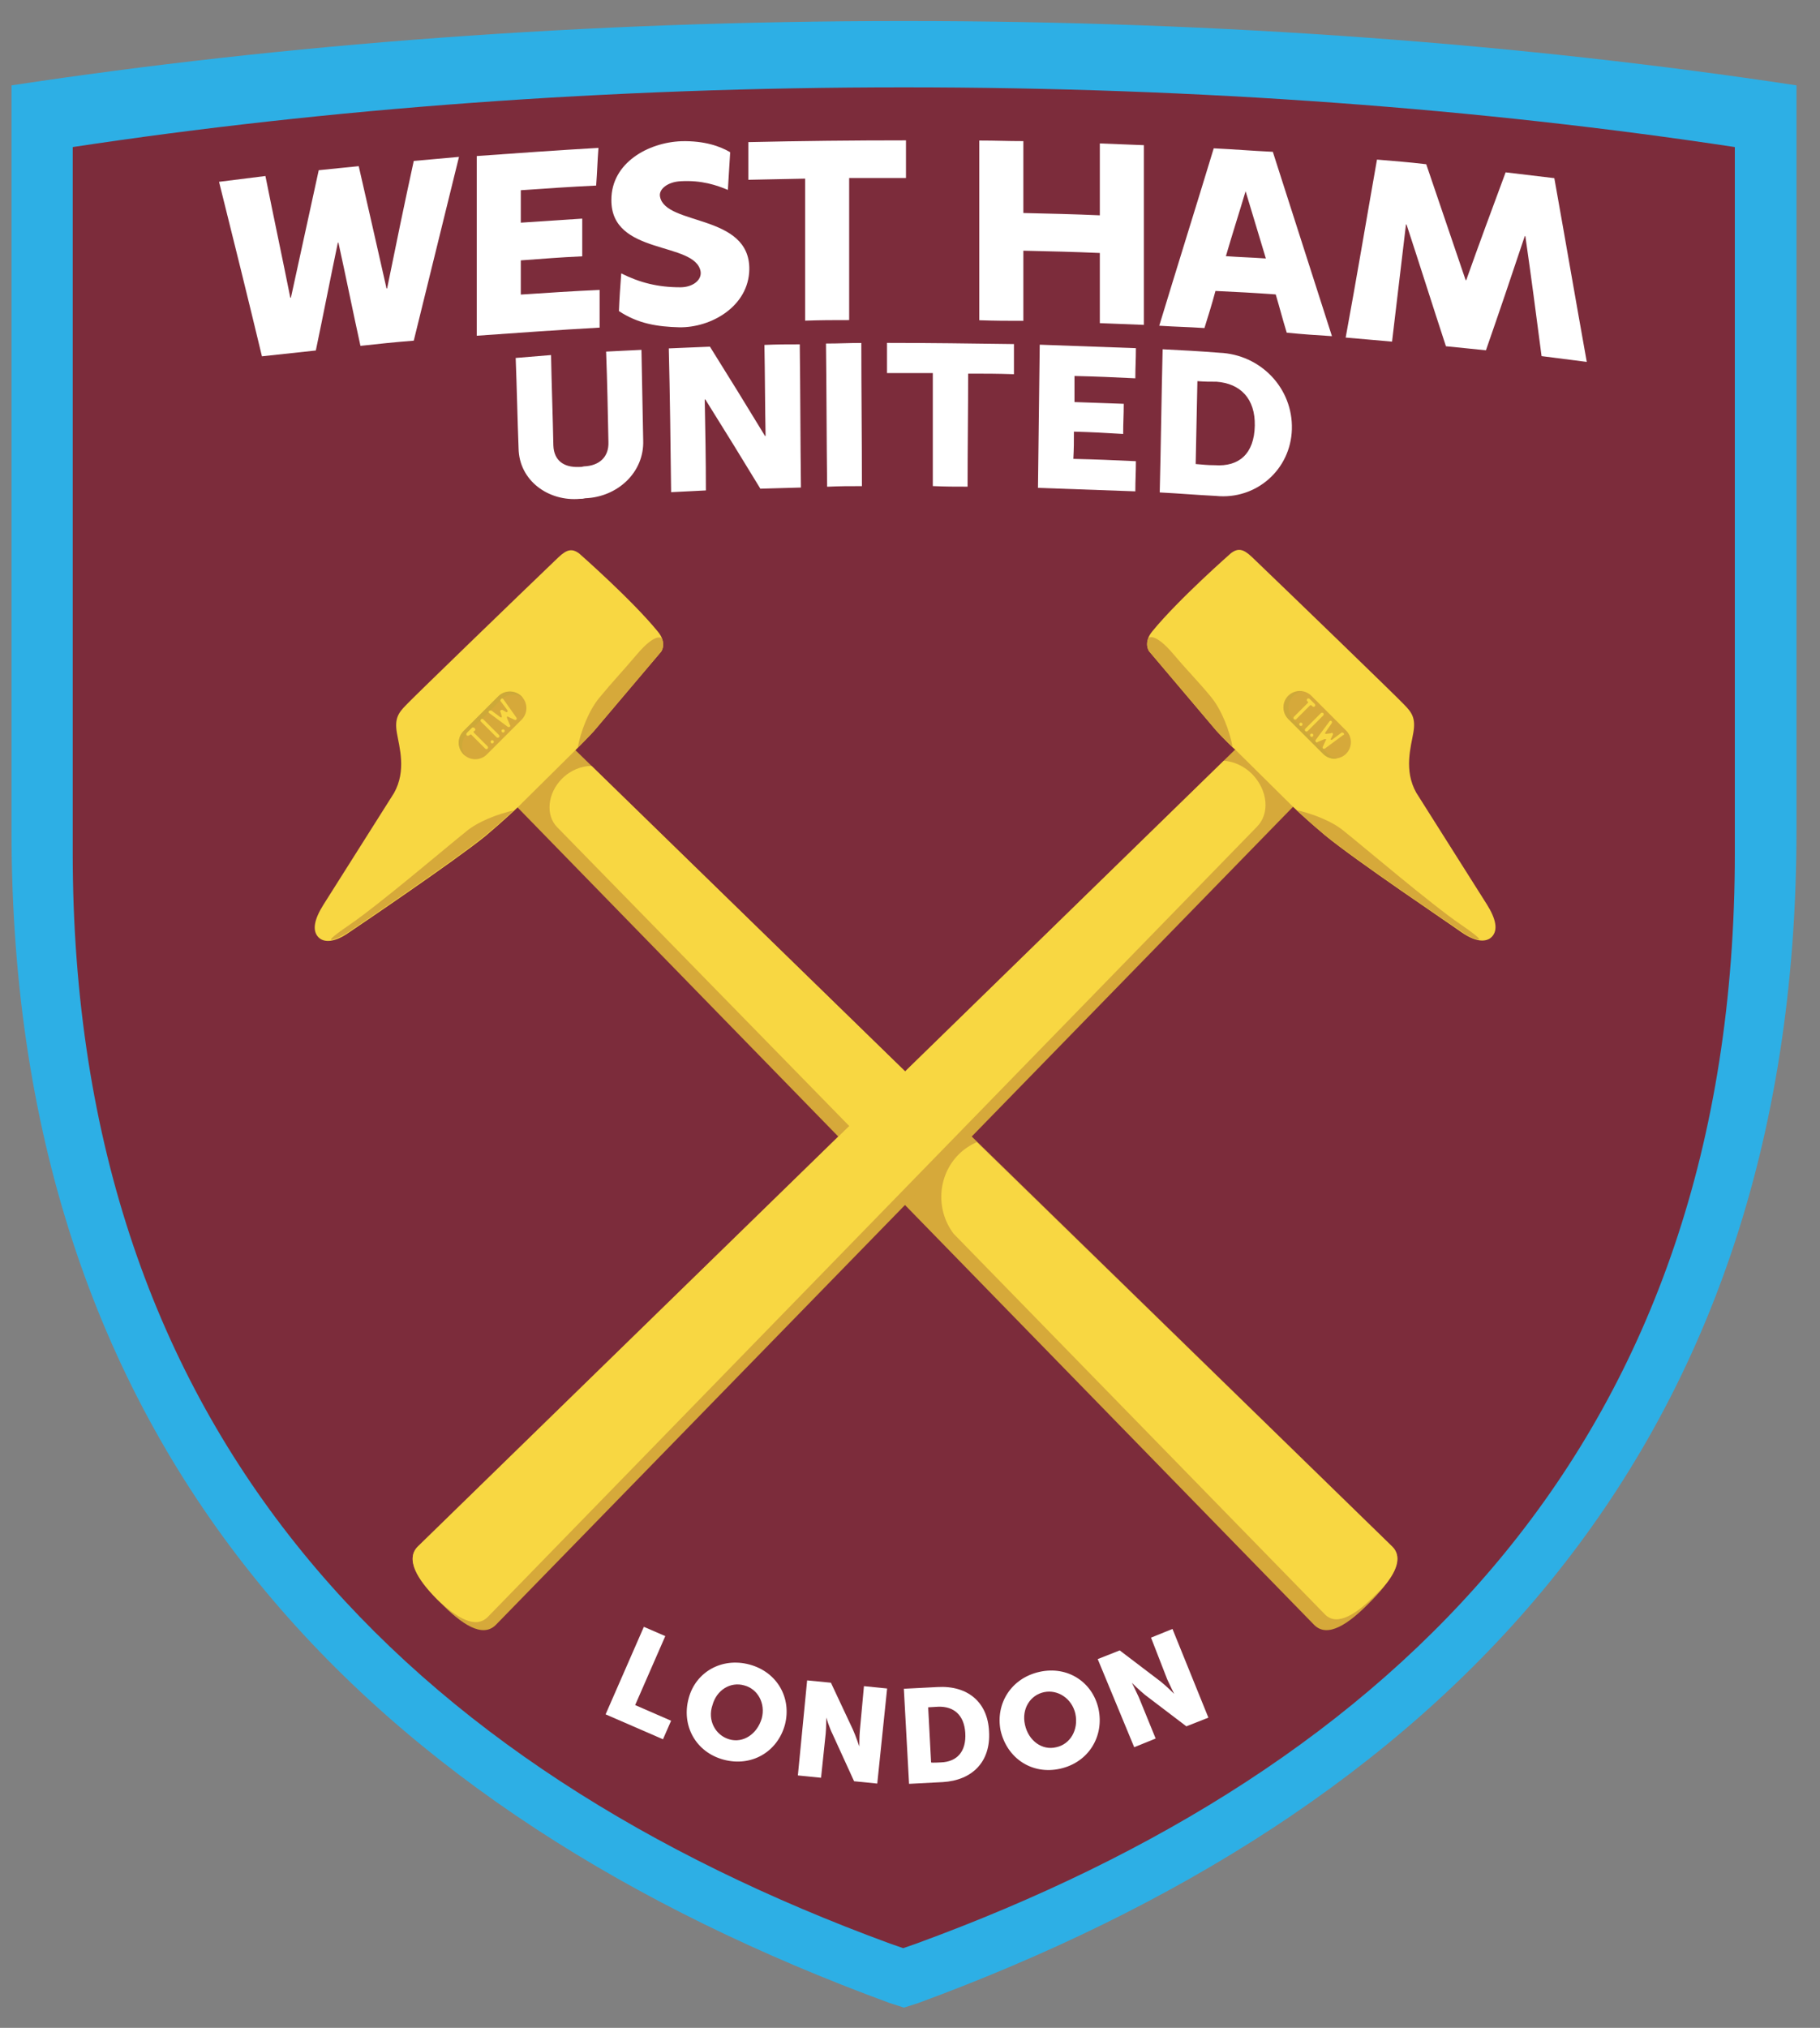 <svg width="79" height="88" viewBox="0 0 79 88" fill="none" xmlns="http://www.w3.org/2000/svg">
<rect x="0" y="0" width="79" height="88" fill="#808080" stroke="none"/>
<g clip-path="url(#clip0_6119_1638)">
<mask id="mask0_6119_1638" style="mask-type:luminance" maskUnits="userSpaceOnUse" x="-94" y="-91" width="266" height="266">
<path d="M-93.338 174.646H171.403V-90.094H-93.338V174.646Z" fill="white"/>
</mask>
<g mask="url(#mask0_6119_1638)">
<path d="M77.979 3.705C66.206 1.918 53.075 0.912 39.239 0.912C25.403 0.912 12.272 1.918 0.499 3.705V36.055C0.499 63.374 16.347 78.745 38.61 86.92L39.239 87.122L39.868 86.92C62.131 78.719 77.979 63.349 77.979 36.03V3.705Z" fill="#2DAFE5"/>
<path d="M75.303 6.382C64.335 4.721 52.135 3.79 39.23 3.79C26.35 3.79 14.124 4.721 3.156 6.382V36.996C3.156 62.429 17.922 76.743 38.626 84.34L39.204 84.541L39.783 84.34C60.562 76.743 75.303 62.454 75.303 37.022V6.382Z" fill="#7C2C3B"/>
<path d="M57.044 70.514C57.622 71.093 58.528 70.489 59.459 69.534C60.389 68.603 60.993 67.672 60.44 67.118L24.668 32.252C24.089 31.674 23.083 31.774 22.379 32.454C21.699 33.133 21.599 34.164 22.177 34.743L57.044 70.514Z" fill="#D6A93A"/>
<path d="M25.779 31.726L28.698 28.279C28.698 28.279 28.974 27.902 28.547 27.399C27.415 26.015 25.151 24.028 25.151 24.028C24.824 23.776 24.597 23.852 24.245 24.179C22.459 25.889 17.906 30.292 17.629 30.593C17.277 30.946 17.126 31.197 17.227 31.801C17.327 32.405 17.654 33.436 17.101 34.417L14.032 39.272C13.654 39.876 13.528 40.379 13.83 40.681C13.981 40.832 14.384 41.008 15.164 40.455C15.541 40.203 19.742 37.36 21.075 36.279C21.855 35.625 22.459 35.046 22.459 35.046L24.974 32.556C24.974 32.556 25.503 32.027 25.779 31.726Z" fill="#F8D742"/>
<path d="M15.183 40.124C14.302 40.728 14.302 40.803 14.428 40.778C14.629 40.728 14.856 40.627 15.158 40.426C15.535 40.174 19.736 37.332 21.069 36.25C21.622 35.797 22.075 35.37 22.302 35.168C21.622 35.319 20.742 35.646 20.214 36.099C19.484 36.678 16.44 39.269 15.183 40.124Z" fill="#D6A93A"/>
<path d="M25.779 31.724L28.697 28.277C28.697 28.277 28.873 28.051 28.722 27.699C28.722 27.699 28.471 27.422 27.641 28.403C26.936 29.233 26.609 29.56 26.006 30.29C25.553 30.843 25.201 31.749 25.075 32.453C25.251 32.277 25.578 31.95 25.779 31.724Z" fill="#D6A93A"/>
<path d="M21.521 70.514C20.942 71.093 20.037 70.489 19.106 69.534C18.175 68.603 17.572 67.672 18.125 67.118L53.897 32.252C54.475 31.674 55.481 31.774 56.186 32.454C56.865 33.133 56.966 34.164 56.387 34.743L21.521 70.514Z" fill="#D6A93A"/>
<path d="M21.172 70.17L54.554 35.883C55.133 35.304 55.032 34.298 54.353 33.593C54.001 33.241 53.548 33.04 53.12 33.015L18.153 67.101C17.575 67.655 18.103 68.535 18.983 69.415C19.839 70.221 20.644 70.698 21.172 70.17Z" fill="#F8D742"/>
<path d="M52.797 31.709L49.879 28.262C49.879 28.262 49.603 27.885 50.03 27.382C51.162 25.998 53.426 24.011 53.426 24.011C53.753 23.759 53.98 23.835 54.332 24.162C56.118 25.873 60.671 30.275 60.948 30.577C61.3 30.929 61.451 31.18 61.35 31.784C61.25 32.388 60.923 33.419 61.476 34.401L64.545 39.255C64.923 39.859 65.048 40.362 64.746 40.664C64.596 40.815 64.193 40.991 63.413 40.438C63.036 40.161 58.835 37.344 57.502 36.237C56.722 35.583 56.118 35.004 56.118 35.004L53.602 32.514C53.602 32.539 53.074 32.011 52.797 31.709Z" fill="#F8D742"/>
<path d="M63.392 40.11C64.272 40.713 64.272 40.789 64.146 40.764C63.945 40.739 63.719 40.638 63.417 40.411C63.039 40.16 58.838 37.317 57.505 36.236C56.952 35.783 56.499 35.355 56.273 35.154C56.952 35.305 57.832 35.632 58.36 36.085C59.09 36.663 62.134 39.254 63.392 40.11Z" fill="#D6A93A"/>
<path d="M52.798 31.711L49.88 28.264C49.88 28.264 49.704 28.038 49.855 27.686C49.855 27.686 50.106 27.409 50.937 28.39C51.641 29.22 51.993 29.547 52.572 30.252C53.025 30.805 53.377 31.711 53.502 32.415C53.326 32.264 52.999 31.937 52.798 31.711Z" fill="#D6A93A"/>
<path d="M58.43 32.709C58.153 32.986 57.7 32.986 57.424 32.709L55.914 31.2C55.638 30.923 55.638 30.47 55.914 30.193C56.191 29.917 56.644 29.917 56.921 30.193L58.43 31.703C58.707 31.979 58.707 32.432 58.43 32.709Z" fill="#D6A93A"/>
<path d="M56.135 31.209C55.858 30.933 55.858 30.48 56.135 30.203C56.235 30.102 56.386 30.027 56.537 30.002C56.311 29.977 56.109 30.052 55.933 30.203C55.657 30.48 55.657 30.933 55.933 31.209L57.443 32.719C57.619 32.895 57.82 32.945 58.047 32.92C57.895 32.895 57.745 32.819 57.644 32.719L56.135 31.209Z" fill="#CDA938"/>
<path d="M56.793 31.759C56.768 31.784 56.718 31.784 56.693 31.759C56.667 31.734 56.667 31.683 56.693 31.658L57.372 30.979C57.397 30.954 57.447 30.954 57.472 30.979C57.497 31.004 57.497 31.055 57.472 31.08L56.793 31.759Z" fill="#D6A93A"/>
<path d="M57.022 31.986C56.997 32.011 56.947 32.011 56.922 31.986C56.896 31.961 56.896 31.91 56.922 31.885C56.947 31.86 56.997 31.86 57.022 31.885C57.047 31.91 57.047 31.961 57.022 31.986Z" fill="#D6A93A"/>
<path d="M56.549 31.515C56.524 31.541 56.474 31.541 56.449 31.515C56.424 31.49 56.424 31.44 56.449 31.415C56.474 31.39 56.524 31.39 56.549 31.415C56.575 31.44 56.575 31.49 56.549 31.515Z" fill="#D6A93A"/>
<path d="M57.104 30.587L56.877 30.36C56.852 30.335 56.802 30.335 56.777 30.36C56.752 30.386 56.752 30.436 56.777 30.461L56.802 30.486C56.827 30.511 56.827 30.511 56.802 30.537L56.198 31.14C56.173 31.165 56.173 31.216 56.198 31.241C56.224 31.266 56.274 31.266 56.299 31.241L56.903 30.637H56.953L57.003 30.688C57.029 30.713 57.079 30.713 57.104 30.688C57.129 30.662 57.129 30.612 57.104 30.587Z" fill="#D6A93A"/>
<path d="M58.361 31.854C58.336 31.829 58.285 31.804 58.26 31.829L57.858 32.131C57.832 32.156 57.807 32.131 57.807 32.131C57.782 32.106 57.782 32.106 57.807 32.081L57.883 31.93C57.908 31.905 57.883 31.88 57.883 31.854C57.858 31.829 57.832 31.829 57.807 31.854L57.606 31.88H57.556V31.829L57.832 31.427C57.858 31.402 57.858 31.351 57.832 31.326C57.807 31.301 57.757 31.301 57.732 31.351L57.153 32.131C57.128 32.156 57.128 32.207 57.153 32.232C57.178 32.257 57.203 32.257 57.229 32.232L57.531 32.106H57.581C57.606 32.131 57.606 32.131 57.581 32.156L57.455 32.433C57.43 32.458 57.455 32.483 57.455 32.508C57.48 32.534 57.531 32.534 57.556 32.508L58.336 31.93C58.386 31.93 58.386 31.88 58.361 31.854Z" fill="#D6A93A"/>
<path d="M25.677 33.238C25.25 33.238 24.772 33.414 24.395 33.792C23.766 34.421 23.665 35.377 24.193 35.905L38.507 50.546L40.947 48.105L25.677 33.238Z" fill="#F8D742"/>
<path d="M60.435 67.121L42.398 49.562C42.121 49.688 41.845 49.864 41.618 50.091C40.688 51.021 40.612 52.506 41.392 53.537L57.517 70.064C58.045 70.593 58.9 70.039 59.756 69.159C59.932 69.008 60.058 68.857 60.183 68.706C60.661 68.102 60.837 67.524 60.435 67.121Z" fill="#F8D742"/>
<path d="M56.76 31.726C56.734 31.751 56.684 31.751 56.659 31.726C56.634 31.7 56.634 31.65 56.659 31.625L57.338 30.946C57.363 30.921 57.414 30.921 57.439 30.946C57.464 30.971 57.464 31.021 57.439 31.046L56.76 31.726Z" fill="#F8D742"/>
<path d="M56.986 31.955C56.961 31.98 56.911 31.98 56.886 31.955C56.861 31.93 56.861 31.879 56.886 31.854C56.911 31.829 56.961 31.829 56.986 31.854C57.012 31.879 57.012 31.93 56.986 31.955Z" fill="#F8D742"/>
<path d="M56.518 31.482C56.493 31.507 56.443 31.507 56.418 31.482C56.393 31.457 56.393 31.407 56.418 31.381C56.443 31.356 56.493 31.356 56.518 31.381C56.544 31.407 56.544 31.457 56.518 31.482Z" fill="#F8D742"/>
<path d="M57.071 30.553L56.844 30.327C56.819 30.302 56.769 30.302 56.743 30.327C56.718 30.352 56.718 30.403 56.743 30.428L56.769 30.453C56.794 30.478 56.794 30.478 56.769 30.503L56.165 31.107C56.14 31.132 56.14 31.182 56.165 31.208C56.19 31.233 56.24 31.233 56.266 31.208L56.869 30.604H56.919L56.97 30.654C56.995 30.679 57.045 30.679 57.071 30.654C57.096 30.629 57.096 30.579 57.071 30.553Z" fill="#F8D742"/>
<path d="M58.327 31.821C58.302 31.796 58.252 31.771 58.227 31.796L57.824 32.098C57.799 32.123 57.774 32.098 57.774 32.098C57.749 32.098 57.749 32.073 57.774 32.047L57.849 31.897C57.874 31.871 57.849 31.846 57.849 31.821C57.824 31.796 57.799 31.796 57.774 31.821L57.572 31.846H57.522V31.796L57.799 31.393C57.824 31.368 57.824 31.318 57.799 31.293C57.774 31.268 57.723 31.268 57.698 31.318L57.12 32.098C57.094 32.123 57.094 32.173 57.12 32.198C57.145 32.224 57.17 32.224 57.195 32.198L57.497 32.073H57.547C57.572 32.098 57.572 32.098 57.547 32.123L57.422 32.4C57.396 32.425 57.422 32.45 57.422 32.475C57.447 32.5 57.497 32.5 57.522 32.475L58.302 31.897C58.352 31.897 58.352 31.846 58.327 31.821Z" fill="#F8D742"/>
<path d="M22.642 30.224C22.918 30.501 22.918 30.954 22.642 31.231L21.132 32.74C20.855 33.017 20.403 33.017 20.126 32.74C19.849 32.463 19.849 32.011 20.126 31.734L21.635 30.224C21.912 29.948 22.365 29.948 22.642 30.224Z" fill="#D6A93A"/>
<path d="M20.27 31.85L21.779 30.34C22.031 30.089 22.433 30.089 22.71 30.29L22.634 30.215C22.358 29.938 21.905 29.938 21.628 30.215L20.119 31.724C19.842 32.001 19.842 32.453 20.119 32.73C20.144 32.755 20.169 32.78 20.194 32.78C19.993 32.504 20.018 32.101 20.27 31.85Z" fill="#CDA938"/>
<path d="M21.658 31.969C21.683 31.994 21.683 32.044 21.658 32.069C21.633 32.094 21.582 32.094 21.557 32.069L20.878 31.39C20.853 31.365 20.853 31.315 20.878 31.289C20.903 31.264 20.953 31.264 20.979 31.289L21.658 31.969Z" fill="#D6A93A"/>
<path d="M21.888 31.744C21.913 31.769 21.913 31.82 21.888 31.845C21.863 31.87 21.813 31.87 21.787 31.845C21.762 31.82 21.762 31.769 21.787 31.744C21.813 31.719 21.863 31.719 21.888 31.744Z" fill="#D6A93A"/>
<path d="M21.415 32.215C21.441 32.24 21.441 32.29 21.415 32.315C21.39 32.34 21.34 32.34 21.315 32.315C21.29 32.29 21.29 32.24 21.315 32.215C21.34 32.189 21.39 32.189 21.415 32.215Z" fill="#D6A93A"/>
<path d="M20.486 31.66L20.26 31.887C20.234 31.912 20.234 31.962 20.26 31.987C20.285 32.012 20.335 32.012 20.36 31.987L20.41 31.962C20.436 31.937 20.436 31.937 20.461 31.962L21.065 32.566C21.09 32.591 21.14 32.591 21.165 32.566C21.19 32.541 21.19 32.49 21.165 32.465L20.561 31.861V31.811L20.612 31.786C20.637 31.761 20.637 31.71 20.612 31.685C20.561 31.635 20.511 31.635 20.486 31.66Z" fill="#D6A93A"/>
<path d="M21.755 30.404C21.73 30.429 21.704 30.479 21.73 30.504L22.032 30.907V30.957C22.006 30.982 21.981 30.982 21.981 30.982L21.805 30.881C21.78 30.881 21.755 30.881 21.73 30.907C21.704 30.932 21.704 30.957 21.73 30.982L21.78 31.158V31.209H21.73L21.327 30.932C21.302 30.907 21.252 30.907 21.227 30.932C21.201 30.957 21.201 31.007 21.252 31.032L22.032 31.611C22.057 31.636 22.107 31.636 22.132 31.611C22.157 31.586 22.157 31.561 22.132 31.535L22.006 31.234V31.183C22.032 31.158 22.032 31.158 22.057 31.183L22.333 31.309C22.358 31.334 22.384 31.309 22.409 31.309C22.434 31.284 22.434 31.234 22.409 31.209L21.855 30.429C21.83 30.378 21.78 30.378 21.755 30.404Z" fill="#D6A93A"/>
<path d="M21.658 31.895C21.683 31.92 21.683 31.97 21.658 31.995C21.633 32.02 21.582 32.02 21.557 31.995L20.878 31.316C20.853 31.291 20.853 31.241 20.878 31.215C20.903 31.19 20.953 31.19 20.979 31.215L21.658 31.895Z" fill="#F8D742"/>
<path d="M21.888 31.668C21.913 31.693 21.913 31.743 21.888 31.768C21.863 31.794 21.813 31.794 21.787 31.768C21.762 31.743 21.762 31.693 21.787 31.668C21.813 31.643 21.863 31.643 21.888 31.668Z" fill="#F8D742"/>
<path d="M21.415 32.141C21.441 32.166 21.441 32.216 21.415 32.241C21.39 32.266 21.34 32.266 21.315 32.241C21.29 32.216 21.29 32.166 21.315 32.141C21.34 32.115 21.39 32.115 21.415 32.141Z" fill="#F8D742"/>
<path d="M20.486 31.584L20.26 31.81C20.234 31.835 20.234 31.886 20.26 31.911C20.285 31.936 20.335 31.936 20.36 31.911L20.41 31.886C20.436 31.86 20.436 31.86 20.461 31.886L21.065 32.489C21.09 32.515 21.14 32.515 21.165 32.489C21.19 32.464 21.19 32.414 21.165 32.389L20.561 31.785V31.735L20.612 31.71C20.637 31.684 20.637 31.634 20.612 31.609C20.561 31.559 20.511 31.559 20.486 31.584Z" fill="#F8D742"/>
<path d="M21.755 30.327C21.73 30.352 21.704 30.403 21.73 30.428L22.032 30.831V30.881C22.006 30.906 21.981 30.906 21.981 30.906L21.805 30.805C21.78 30.805 21.755 30.805 21.73 30.831C21.704 30.856 21.704 30.881 21.73 30.906L21.78 31.082V31.132H21.73L21.327 30.831C21.302 30.831 21.252 30.831 21.227 30.856C21.201 30.881 21.201 30.931 21.252 30.956L22.032 31.535C22.057 31.56 22.107 31.56 22.132 31.535C22.157 31.51 22.157 31.485 22.132 31.459L22.006 31.157V31.107C22.032 31.082 22.032 31.082 22.057 31.107L22.333 31.233C22.358 31.258 22.384 31.233 22.409 31.233C22.434 31.208 22.434 31.157 22.409 31.132L21.855 30.352C21.83 30.302 21.78 30.302 21.755 30.327Z" fill="#F8D742"/>
<path d="M25.177 21.647C23.818 21.773 22.535 20.867 22.51 19.459C22.46 18.15 22.435 16.842 22.384 15.534C22.988 15.484 23.315 15.459 23.919 15.408C23.944 16.716 23.994 18.025 24.02 19.333C24.045 19.987 24.473 20.289 25.127 20.264C25.227 20.264 25.252 20.264 25.353 20.238C26.007 20.213 26.435 19.836 26.41 19.182C26.384 17.874 26.359 16.566 26.309 15.258C26.913 15.232 27.24 15.207 27.843 15.182L27.919 19.106C27.969 20.515 26.787 21.572 25.403 21.622C25.303 21.647 25.277 21.647 25.177 21.647Z" fill="white"/>
<path d="M29.03 15.119C29.735 15.094 30.112 15.069 30.816 15.044C31.621 16.327 32.426 17.635 33.206 18.918H33.231C33.206 17.61 33.206 16.276 33.181 14.968C33.785 14.943 34.112 14.943 34.715 14.943C34.741 17.006 34.741 19.094 34.766 21.157C34.062 21.182 33.709 21.182 33.005 21.207C32.225 19.924 31.42 18.616 30.615 17.333H30.59C30.615 18.641 30.64 19.974 30.64 21.282C30.037 21.308 29.735 21.333 29.131 21.358C29.106 19.27 29.081 17.182 29.03 15.119Z" fill="white"/>
<path d="M35.853 14.908C36.456 14.908 36.784 14.883 37.387 14.883C37.387 16.946 37.413 19.034 37.413 21.096C36.809 21.096 36.507 21.096 35.903 21.122C35.878 19.059 35.878 16.971 35.853 14.908Z" fill="white"/>
<path d="M40.49 16.189H38.502V14.88C40.339 14.88 42.175 14.906 44.012 14.931V16.239C43.232 16.214 42.829 16.214 42.024 16.214C42.024 17.849 41.999 19.484 41.999 21.119C41.395 21.119 41.093 21.119 40.49 21.094V16.189Z" fill="white"/>
<path d="M45.131 14.958C46.514 15.008 47.898 15.058 49.306 15.109C49.306 15.637 49.281 15.889 49.281 16.417C48.225 16.366 47.697 16.341 46.64 16.316V17.448C47.495 17.473 47.923 17.498 48.778 17.524C48.778 18.052 48.753 18.303 48.753 18.832C47.898 18.781 47.47 18.756 46.615 18.731C46.615 19.209 46.615 19.435 46.59 19.913C47.671 19.939 48.225 19.964 49.306 20.014C49.306 20.542 49.281 20.794 49.281 21.322C47.898 21.272 46.489 21.221 45.055 21.171L45.131 14.958Z" fill="white"/>
<path d="M50.466 15.157C51.447 15.207 51.95 15.232 52.931 15.308C54.718 15.383 56.126 16.842 56.076 18.628C56.026 20.389 54.516 21.697 52.781 21.521C51.799 21.471 51.321 21.421 50.34 21.37C50.391 19.307 50.416 17.219 50.466 15.157ZM52.73 20.188C53.787 20.263 54.441 19.685 54.466 18.477C54.491 17.295 53.837 16.641 52.806 16.565C52.479 16.565 52.328 16.565 51.975 16.54C51.95 17.748 51.925 18.955 51.9 20.137C52.227 20.163 52.403 20.188 52.73 20.188Z" fill="white"/>
<path d="M9.508 7.89L11.521 7.638C11.873 9.399 12.25 11.16 12.602 12.921H12.627C13.03 11.085 13.432 9.223 13.835 7.387C14.514 7.311 14.866 7.286 15.571 7.211C15.973 8.971 16.376 10.732 16.778 12.518H16.803C17.181 10.657 17.558 8.821 17.96 6.984C18.74 6.909 19.143 6.883 19.923 6.808C19.269 9.475 18.614 12.116 17.96 14.783C17.03 14.858 16.577 14.908 15.646 15.009C15.319 13.525 15.017 12.015 14.69 10.531H14.665C14.338 12.091 14.036 13.65 13.709 15.21C12.778 15.311 12.3 15.361 11.37 15.462C10.766 12.946 10.137 10.405 9.508 7.89Z" fill="white"/>
<path d="M59.77 6.926C60.625 7.001 61.053 7.026 61.908 7.127C62.487 8.812 63.04 10.473 63.619 12.158H63.644C64.197 10.598 64.776 9.039 65.354 7.479C66.21 7.58 66.637 7.63 67.468 7.731C67.945 10.397 68.398 13.039 68.876 15.705C68.096 15.604 67.694 15.554 66.914 15.454C66.688 13.718 66.461 11.982 66.21 10.246H66.185C65.631 11.906 65.078 13.542 64.499 15.202C63.82 15.127 63.468 15.101 62.763 15.026C62.185 13.265 61.631 11.504 61.053 9.743H61.028C60.826 11.429 60.625 13.114 60.424 14.825C59.619 14.749 59.216 14.724 58.411 14.649C58.889 12.057 59.317 9.492 59.77 6.926Z" fill="white"/>
<path d="M20.694 6.771C22.455 6.645 24.216 6.519 25.977 6.418C25.927 7.072 25.927 7.399 25.877 8.053C24.795 8.104 23.688 8.179 22.606 8.255V9.663C23.663 9.588 24.216 9.563 25.273 9.487V11.123C24.216 11.173 23.663 11.223 22.606 11.299V12.783C23.738 12.707 24.895 12.632 26.027 12.582V14.217C24.241 14.317 22.48 14.443 20.694 14.569V6.771Z" fill="white"/>
<path d="M34.947 7.752C33.966 7.777 33.463 7.777 32.482 7.802V6.167C34.771 6.116 37.035 6.091 39.325 6.091V7.726H36.859V13.89C36.105 13.89 35.702 13.89 34.947 13.915V7.752Z" fill="white"/>
<path d="M42.508 6.099C43.263 6.099 43.665 6.124 44.42 6.124V9.244C45.527 9.269 46.634 9.294 47.74 9.344V6.225C48.495 6.25 48.898 6.275 49.652 6.3V14.099C48.898 14.073 48.495 14.048 47.74 14.023V10.979C46.634 10.929 45.527 10.904 44.42 10.879V13.922C43.665 13.922 43.263 13.922 42.508 13.897V6.099Z" fill="white"/>
<path d="M55.375 12.777C54.319 12.701 53.79 12.676 52.759 12.626C52.583 13.28 52.482 13.582 52.281 14.236C51.501 14.185 51.099 14.185 50.319 14.135C51.099 11.569 51.904 9.003 52.684 6.437C53.715 6.488 54.218 6.538 55.249 6.588L57.815 14.588C57.035 14.538 56.633 14.512 55.853 14.437C55.652 13.783 55.576 13.456 55.375 12.777ZM54.067 8.299C53.79 9.23 53.489 10.16 53.212 11.116C53.916 11.167 54.243 11.167 54.947 11.217C54.646 10.236 54.369 9.28 54.067 8.299Z" fill="white"/>
<path d="M29.582 6.128C28.148 6.178 26.538 7.059 26.538 8.669C26.513 11.109 30.186 10.455 30.412 11.788C30.462 12.165 30.06 12.467 29.532 12.467C28.551 12.467 27.771 12.266 26.966 11.864C26.916 12.543 26.89 12.895 26.865 13.499C27.695 14.052 28.551 14.178 29.482 14.203C30.865 14.228 32.5 13.297 32.525 11.688C32.55 9.273 28.903 9.801 28.651 8.543C28.576 8.216 28.978 7.889 29.557 7.864C30.462 7.814 31.117 8.04 31.595 8.241C31.645 7.461 31.645 7.361 31.695 6.606C31.267 6.354 30.588 6.103 29.582 6.128Z" fill="white"/>
</g>
<path d="M27.948 70.597L28.878 70.999L27.57 73.993L29.13 74.672L28.778 75.477L26.287 74.395L27.948 70.597Z" fill="white"/>
<mask id="mask1_6119_1638" style="mask-type:luminance" maskUnits="userSpaceOnUse" x="-94" y="-91" width="266" height="266">
<path d="M-93.338 174.646H171.403V-90.094H-93.338V174.646Z" fill="white"/>
</mask>
<g mask="url(#mask1_6119_1638)">
<path d="M32.536 72.234C33.743 72.561 34.372 73.693 34.07 74.85C33.743 76.033 32.611 76.687 31.404 76.36C30.196 76.033 29.567 74.876 29.894 73.693C30.196 72.561 31.328 71.907 32.536 72.234ZM31.655 75.479C32.259 75.656 32.863 75.253 33.064 74.574C33.24 73.92 32.888 73.291 32.309 73.14C31.706 72.964 31.102 73.341 30.926 73.995C30.699 74.649 31.051 75.303 31.655 75.479Z" fill="white"/>
<path d="M35.035 72.921L36.067 73.022L37.023 75.059C37.148 75.336 37.299 75.789 37.299 75.789C37.299 75.789 37.299 75.336 37.325 75.084L37.501 73.172L38.507 73.273L38.079 77.399L37.073 77.298L36.142 75.26C35.991 74.959 35.865 74.531 35.865 74.531C35.865 74.531 35.865 74.984 35.84 75.235L35.639 77.147L34.633 77.046L35.035 72.921Z" fill="white"/>
<path d="M39.233 73.285L40.692 73.21C42 73.134 42.88 73.864 42.931 75.147C43.006 76.455 42.201 77.26 40.918 77.335L39.459 77.411L39.233 73.285ZM40.843 76.48C41.547 76.455 41.95 76.002 41.899 75.197C41.849 74.417 41.396 74.04 40.717 74.065L40.289 74.09L40.415 76.48C40.415 76.505 40.843 76.48 40.843 76.48Z" fill="white"/>
<path d="M45.117 72.552C46.35 72.275 47.432 73.005 47.683 74.162C47.935 75.344 47.256 76.476 46.023 76.753C44.791 77.03 43.709 76.3 43.432 75.093C43.206 73.936 43.885 72.829 45.117 72.552ZM45.847 75.822C46.451 75.696 46.828 75.067 46.677 74.363C46.526 73.709 45.922 73.307 45.319 73.432C44.715 73.558 44.338 74.162 44.489 74.841C44.64 75.546 45.243 75.973 45.847 75.822Z" fill="white"/>
<path d="M47.648 71.997L48.603 71.62L50.389 72.978C50.641 73.179 50.968 73.507 50.968 73.507C50.968 73.507 50.767 73.104 50.666 72.878L49.962 71.066L50.893 70.689L52.452 74.538L51.496 74.915L49.71 73.557C49.459 73.356 49.132 73.028 49.132 73.028C49.132 73.028 49.333 73.431 49.434 73.657L50.163 75.444L49.232 75.821L47.648 71.997Z" fill="white"/>
</g>
</g>
<defs>
<clipPath id="clip0_6119_1638">
<rect width="78.487" height="88" fill="white"/>
</clipPath>
</defs>
</svg>
